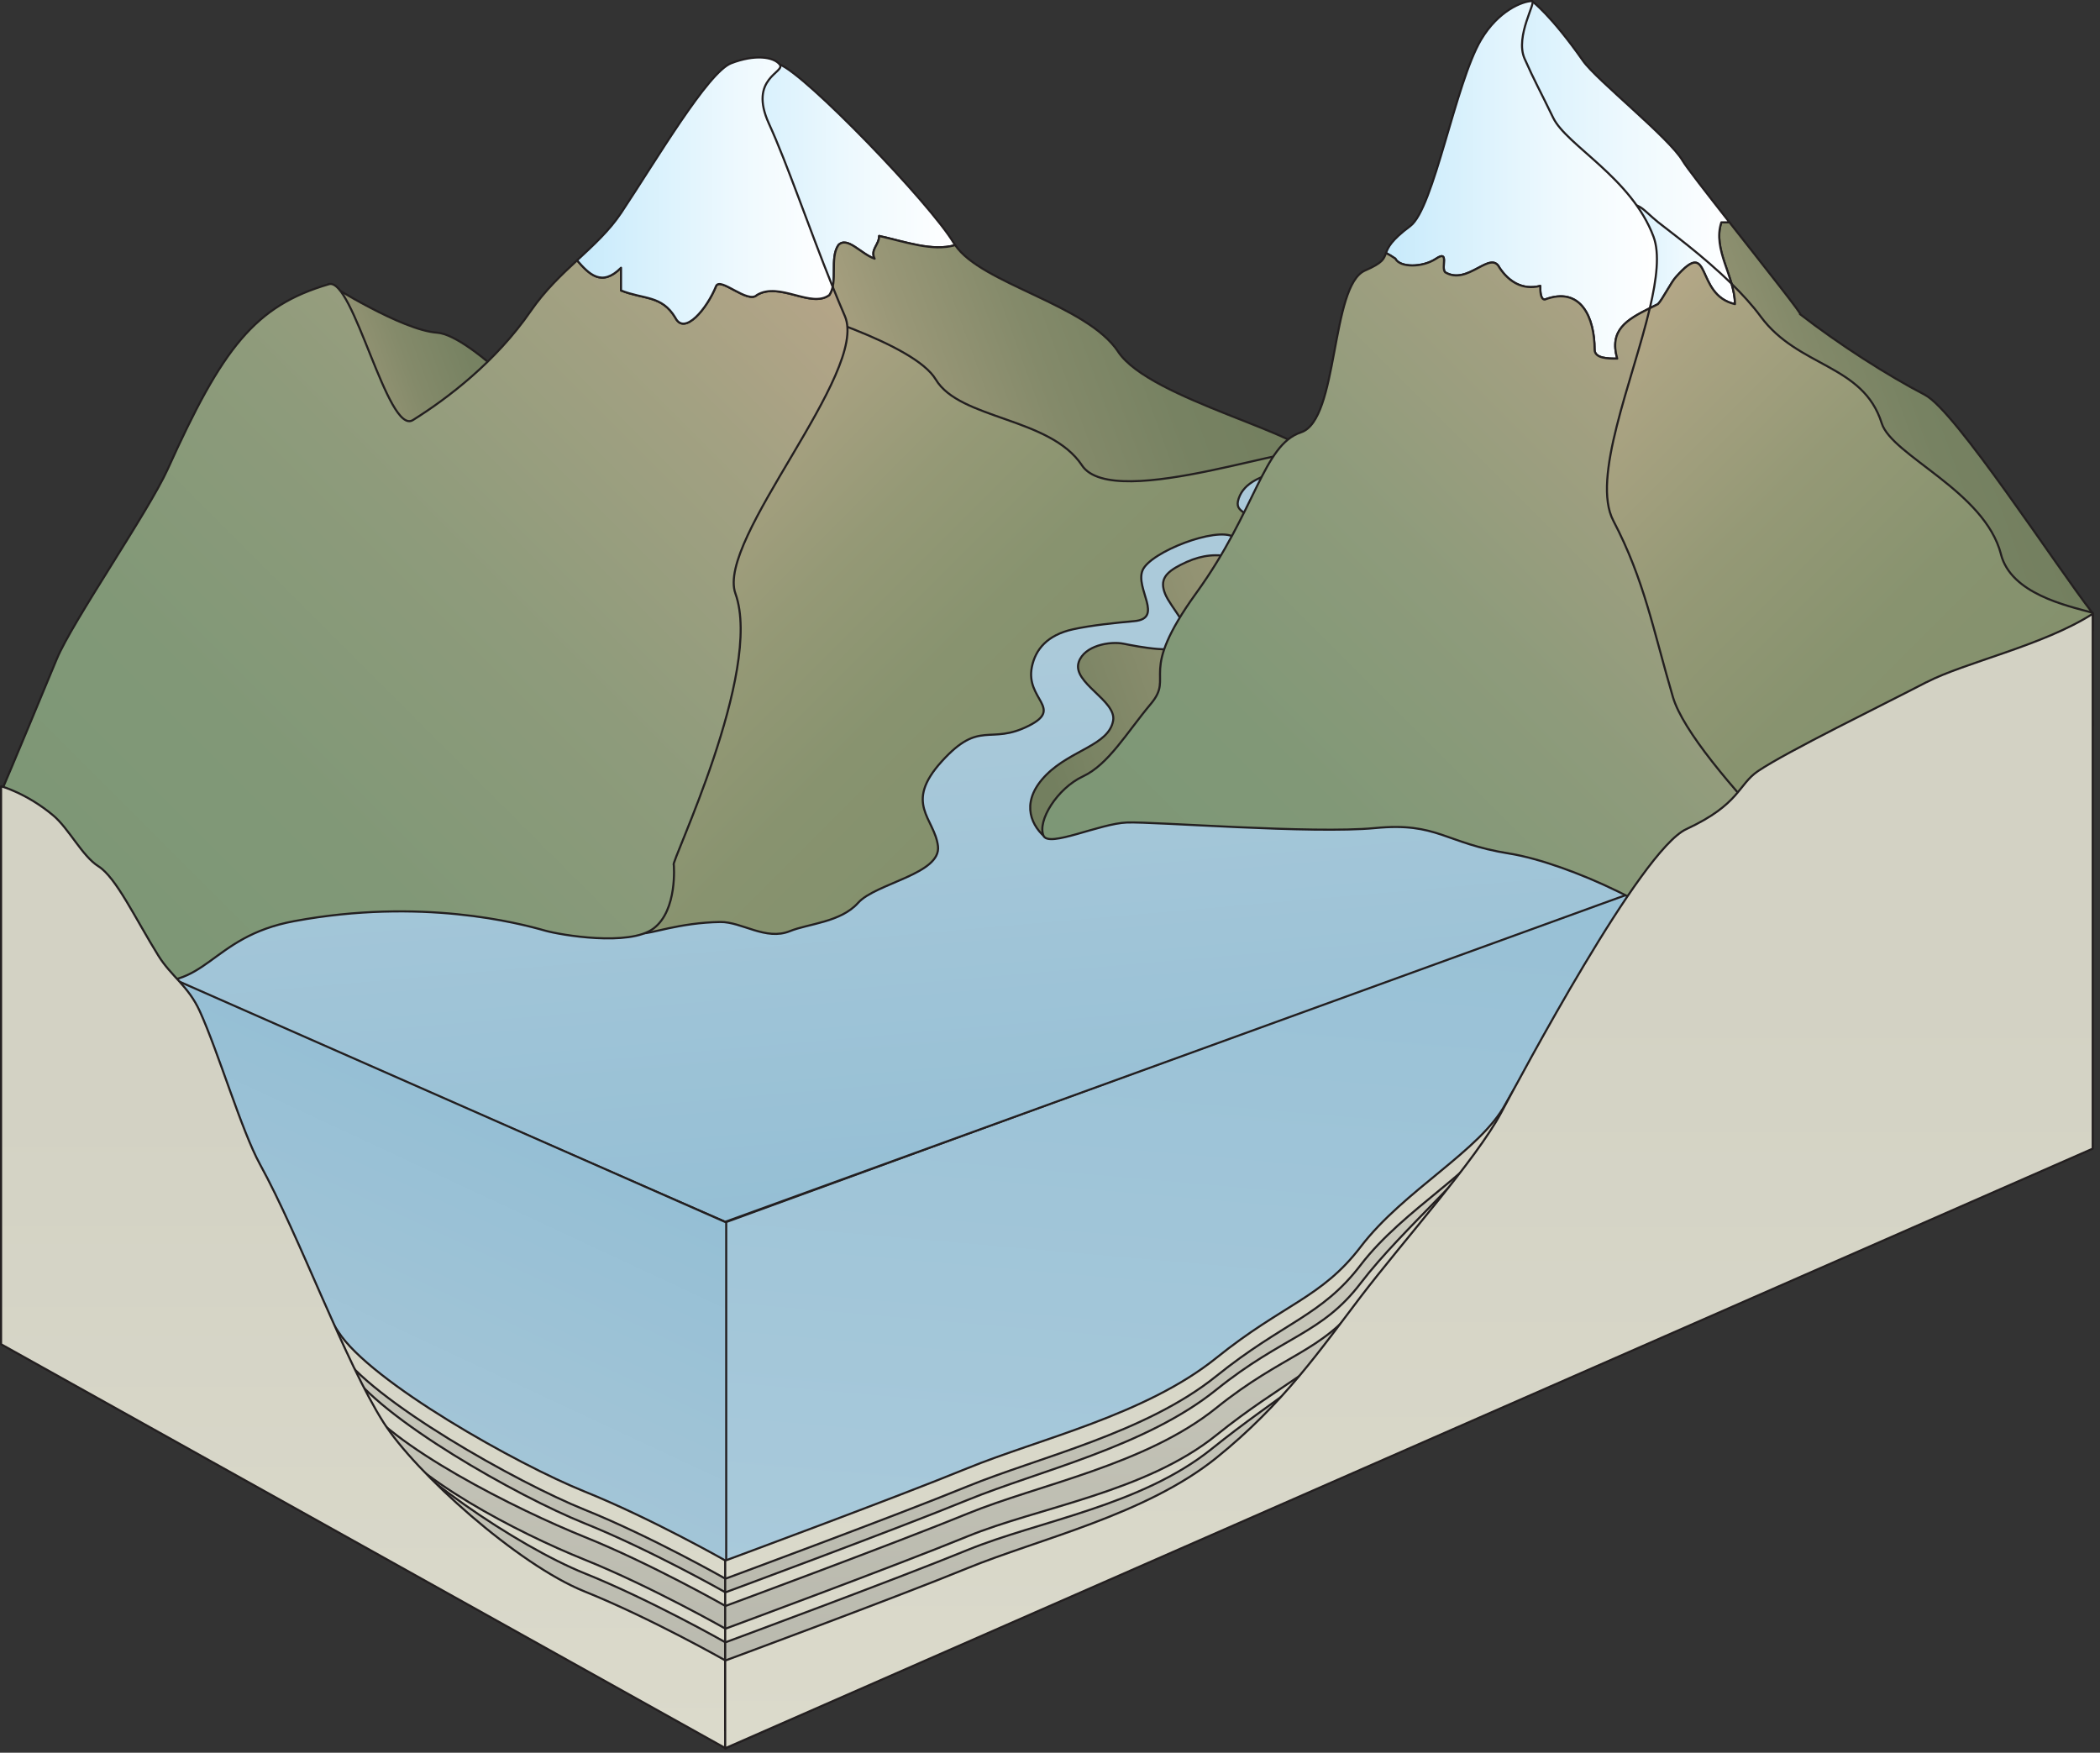 
        <svg xmlns:rdf="http://www.w3.org/1999/02/22-rdf-syntax-ns#" xmlns="http://www.w3.org/2000/svg" xmlns:cc="http://creativecommons.org/ns#" xmlns:xlink="http://www.w3.org/1999/xlink" xmlns:dc="http://purl.org/dc/elements/1.1/" x="0px" y="0px" width="502" height="419" viewBox="0 0 502 419" xml:space="preserve">
            <rect x="0" y="0" width="502" height="419" fill="#333333" stroke="none"/>
            <title>Mountains 3D: laminated lake</title>
            <desc xmlns:ian_image_library="https://ian.umces.edu/media-library/">
                <ian_image_library:title>Mountains 3D: laminated lake</ian_image_library:title>
                <ian_image_library:descr>Illustration of mountains and laminated lake</ian_image_library:descr>
                <ian_image_library:scene>
                    <ian_image_library:contains>diagram, template, base, ecosystem, elements, terrestrial, landform, landscape, feature, mountains, foothills, snowcaps, snowcapped, alp, craig, elevation, peak, pike, palisade, range, ridge, laminated, lake, sediments, layers, lake, bottom</ian_image_library:contains>
                    <ian_image_library:when>2004-02-09</ian_image_library:when>
                </ian_image_library:scene>
            </desc>
            
 <defs></defs>
 <linearGradient id="ian_symbols_186bff03d2d90474a997882e7a03bcdc" y2="46.266" gradientUnits="userSpaceOnUse" x2="228.34" y1="46.266" x1="162.64">
  <stop stop-color="#C7EAFB" offset="0"/>
  <stop stop-color="#EEF9FE" offset=".636"/>
  <stop stop-color="#fff" offset="1"/>
 </linearGradient>
 <path stroke-linejoin="round" d="m171.19 68.353c1.082-2.171 7.577 4.344 9.741 2.173 5.412-3.258 12.989 3.257 17.319 0 2.165-3.258 0-8.689 2.165-11.947 2.164-2.171 5.412 2.171 8.659 3.257-1.083-2.171 1.081-3.257 1.081-5.429 6.361 1.417 12.722 3.76 18.18 2.193-.107-.154-.219-.307-.313-.465-5.748-9.61-35.442-40.365-41.631-42.718-6.19-2.353-7.846 12.213-13.593 13.175-3.291.549-7.314 26.519-10.158 48.631 2.54 1.114 6.71-4.267 8.54-8.87z" stroke="#231F20" stroke-linecap="round" stroke-width=".5" fill="url(#ian_symbols_186bff03d2d90474a997882e7a03bcdc)"/>
 <linearGradient id="ian_symbols_44111022c5f8c06475ea67f25ab0a811" y2="124.59" gradientUnits="userSpaceOnUse" x2="165.05" y1="75.004" x1="301.3">
  <stop stop-color="#737F5F" offset=".011"/>
  <stop stop-color="#778262" offset=".187"/>
  <stop stop-color="#848A6A" offset=".373"/>
  <stop stop-color="#999777" offset=".564"/>
  <stop stop-color="#A8A080" offset=".668"/>
 </linearGradient>
 <path stroke-linejoin="round" d="m267.3 84.085c-7.539-11.344-32.674-16.182-38.961-25.485-5.458 1.567-11.818-.776-18.18-2.193 0 2.171-2.164 3.257-1.081 5.429-3.247-1.086-6.495-5.429-8.659-3.257-2.165 3.257 0 8.688-2.165 11.947-4.33 3.257-11.907-3.258-17.319 0-2.164 2.171-8.659-4.344-9.741-2.173-1.837 4.604-6.004 9.984-8.55 8.871-2.124 16.521-3.589 30.89-3.589 30.89l32.569 60.644s24.292-18.339 49.645-27.336c14.894-5.287 30.154-.237 41.072-5.363 17.534-8.235 31.513-24.162 31.513-26.312-.01-5.76-38.9-14.121-46.56-25.655z" stroke="#231F20" stroke-linecap="round" stroke-width=".5" fill="url(#ian_symbols_44111022c5f8c06475ea67f25ab0a811)"/>
 <linearGradient id="ian_symbols_f5ded6fb96ed41e439b0e6c8a1af9378" y2="100.53" gradientUnits="userSpaceOnUse" x2="78.627" y1="83.221" x1="126.19">
  <stop stop-color="#737F5F" offset=".011"/>
  <stop stop-color="#778262" offset=".276"/>
  <stop stop-color="#848A6A" offset=".556"/>
  <stop stop-color="#999777" offset=".843"/>
  <stop stop-color="#A8A080" offset="1"/>
 </linearGradient>
 <path stroke-linejoin="round" d="m104.47 79.527c-8.482-.592-25.877-11.656-25.877-11.656l10.536 61.511 44.063-26.911s-20.24-22.354-28.72-22.943z" stroke="#231F20" stroke-linecap="round" stroke-width=".5" fill="url(#ian_symbols_f5ded6fb96ed41e439b0e6c8a1af9378)"/>
 <linearGradient id="ian_symbols_8963d46319bb3394d90f87b3f689de85" y2="160.35" gradientUnits="userSpaceOnUse" x2="346.49" y1="431.01" x1="322.81">
  <stop stop-color="#ADCCDC" offset=".006"/>
  <stop stop-color="#95BFD5" offset=".916"/>
 </linearGradient>
 <polygon stroke-linejoin="round" fill="url(#ian_symbols_8963d46319bb3394d90f87b3f689de85)" stroke="#231F20" stroke-linecap="round" stroke-width=".5" points="173.36 292.23 173.36 417.94 498.08 274.58 498.08 173.62"/>
 <linearGradient id="ian_symbols_7acdc4be3e2c3bd4592be4b05c82dc82" y2="284.66" gradientUnits="userSpaceOnUse" x2="258.23" y1="116.12" x1="243.48">
  <stop stop-color="#ABCADA" offset=".236"/>
  <stop stop-color="#95BFD5" offset="1"/>
 </linearGradient>
 <polygon stroke-linejoin="round" fill="url(#ian_symbols_7acdc4be3e2c3bd4592be4b05c82dc82)" stroke="#231F20" stroke-linecap="round" stroke-width=".5" points="298.82 111.28 .401 216.4 173.36 292.09 500.25 173.48 500.25 172.3"/>
 <linearGradient id="ian_symbols_dc86681afb432414f1357606b46a7300" y2="83.763" gradientUnits="userSpaceOnUse" x2="151.62" y1="180.96" x1="248.82">
  <stop stop-color="#84916D" offset="0"/>
  <stop stop-color="#88936F" offset=".24"/>
  <stop stop-color="#959976" offset=".495"/>
  <stop stop-color="#AAA282" offset=".756"/>
  <stop stop-color="#C5AE90" offset="1"/>
 </linearGradient>
 <path stroke-linejoin="round" d="m258.64 111.24c-7.663-11.533-29.197-10.909-34.945-20.52-5.126-8.572-32.734-16.681-43.035-20.004-2.385 1.481-8.426-4.45-9.466-2.36-2.166 5.43-7.578 11.946-9.743 7.603-.265-.446-.542-.834-.824-1.197-5.027 20.283-10.231 71.367-10.231 71.367s-5.956 74.561 3.344 76.936c1.301.331 8.784-2.517 18.452-2.651 5.124-.07 10.862 4.525 16.619 2.188 4.439-1.804 12.142-2.098 16.33-6.779 4.189-4.684 19.9-6.88 19.081-13.56-.817-6.681-8.288-10.097.901-20.245 9.192-10.147 11.389-3.75 20.85-8.54 8.297-4.202-.862-6.275.692-14.019.847-4.211 3.679-7.658 9.828-9.015 4.369-.963 10.212-1.552 14.659-1.956 7.131-.648.111-7.842 1.997-12.195 1.887-4.35 17.576-10.408 21.7-7.953 4.124 2.454 6.13 3.031 5.201-1.814-.928-4.844-5.265-3.508-3.933-7.385 2.699-7.861 17.406-5.789 17.736-10.475.32-4.68-47.56 14.11-55.22 2.58z" stroke="#231F20" stroke-linecap="round" stroke-width=".5" fill="url(#ian_symbols_dc86681afb432414f1357606b46a7300)"/>
 <linearGradient id="ian_symbols_aed719965d663634593af52cf965455f" y2="66.462" gradientUnits="userSpaceOnUse" x2="164.05" y1="76.892" x1="174.48">
  <stop stop-color="#84916D" offset="0"/>
  <stop stop-color="#88936F" offset=".24"/>
  <stop stop-color="#959976" offset=".495"/>
  <stop stop-color="#AAA282" offset=".756"/>
  <stop stop-color="#C5AE90" offset="1"/>
 </linearGradient>
 <path stroke-linejoin="round" d="m171.19 68.353c1.04-2.09 7.081 3.842 9.466 2.36-1.248-.403-2.255-.741-2.924-.995-6.189-2.352-7.845-4.076-13.595-3.114-1.11.185-2.307 3.287-3.515 8.154.282.363.56.751.824 1.197 2.17 4.344 7.59-2.172 9.75-7.602z" stroke="#231F20" stroke-linecap="round" stroke-width=".5" fill="url(#ian_symbols_aed719965d663634593af52cf965455f)"/>
 <linearGradient id="ian_symbols_1d611f375c59ce14e1543b7be211ab01" y2="160.43" gradientUnits="userSpaceOnUse" x2="327.64" y1="103.33" x1="484.5">
  <stop stop-color="#737F5F" offset=".011"/>
  <stop stop-color="#778262" offset=".133"/>
  <stop stop-color="#848A6A" offset=".262"/>
  <stop stop-color="#999777" offset=".394"/>
  <stop stop-color="#A8A080" offset=".466"/>
 </linearGradient>
 <path stroke-linejoin="round" d="m460.2 94.418c-8.938-4.629-20.616-12.102-29.933-19.336 1.247.968-8.48-11.282-16.839-21.933h-1.938c-2.166 6.516 3.247 13.033 3.247 19.548-9.742-2.171-9.742-16.29-18.401-6.516-1.082 1.086 1.082 5.429 0 6.516-6.494 3.259-11.906 5.43-9.742 13.033-2.164 0-5.411 0-5.411-2.172 0-7.602-3.248-15.205-11.908-11.947-1.081 0-1.081-2.171-1.081-3.258-4.329 1.087-7.577-1.085-9.742-4.344-2.165-4.344-7.576 4.344-12.989 1.087-.1-.103-.167-.241-.219-.39-8.427 26.771-15.861 51.927-14.36 52.884 7.407 4.715-7.281 62.254 8.306 64.75 13.86 2.22 72.526 19.604 78.641 28.954 6.114 9.348 20.378-5.726 20.378-5.726l62.043-55.832v-3.128c-8.88-11.46-32.83-48.436-40.06-52.182z" stroke="#231F20" stroke-linecap="round" stroke-width=".5" fill="url(#ian_symbols_1d611f375c59ce14e1543b7be211ab01)"/>
 <linearGradient id="ian_symbols_e64b58431fa1c3740d36491dd1982d81" y2="42.99" gradientUnits="userSpaceOnUse" x2="414.74" y1="42.99" x1="345.24">
  <stop stop-color="#C7EAFB" offset="0"/>
  <stop stop-color="#EEF9FE" offset=".636"/>
  <stop stop-color="#fff" offset="1"/>
 </linearGradient>
 <path stroke-linejoin="round" d="m358.45 64.008c2.165 3.259 5.413 5.431 9.742 4.344 0 1.087 0 3.258 1.081 3.258 8.66-3.258 11.908 4.345 11.908 11.947 0 2.172 3.247 2.172 5.411 2.172-2.164-7.603 3.248-9.774 9.742-13.033 1.082-1.086-1.082-5.43 0-6.516 8.659-9.774 8.659 4.344 18.401 6.516 0-6.516-5.413-13.032-3.247-19.548h1.938c-5.464-6.963-10.342-13.245-11.183-14.697-3.155-5.459-20.606-19.315-23.807-23.889-7.72-11.046-12.24-14.312-12.24-14.312s-11.145 33.32-20.945 64.455c.052.149.119.288.219.39 5.42 3.258 10.83-5.43 12.99-1.087z" stroke="#231F20" stroke-linecap="round" stroke-width=".5" fill="url(#ian_symbols_e64b58431fa1c3740d36491dd1982d81)"/>
 <linearGradient id="ian_symbols_af22c16fe57f5a44e183073d6c3fdc6b" y2="170.56" gradientUnits="userSpaceOnUse" x2="237.56" y1="140.04" x1="321.43">
  <stop stop-color="#A8A080" offset="0"/>
  <stop stop-color="#737F5F" offset=".916"/>
 </linearGradient>
 <path stroke-linejoin="round" d="m310.32 109.64c-.347-2.052-2.311-.691-5.723 5.157-.873 1.495-2.823 1.138-2.765 3.882.06 2.748-.956 2.884-1.432 3.79-3.366 6.407-6.513 10.584-6.93 10.515-3.963-.663-7.321.056-11.135 1.989-3.816 1.932-5.136 3.681-3.816 6.993 1.322 3.312 7.266 9.274 5.285 11.924-1.981 2.651-11.887.663-15.188 0-3.302-.661-9.43.425-10.75 4.4-1.648 4.963 9.097 9.18 8.222 14.004-1.065 5.872-10.018 6.958-15.962 12.92-5.944 5.964-4.147 11.503-.422 14.815 3.726 3.312 49.948-19.638 49.948-19.638s12.88-57.71 10.67-70.74z" stroke="#231F20" stroke-linecap="round" stroke-width=".5" fill="url(#ian_symbols_af22c16fe57f5a44e183073d6c3fdc6b)"/>
 <linearGradient id="ian_symbols_81068cee0bdeecd4a13b73db5ce3195f" y2="67.34" gradientUnits="userSpaceOnUse" x2="414.74" y1="67.34" x1="380.25">
  <stop stop-color="#C7EAFB" offset="0"/>
  <stop stop-color="#EEF9FE" offset=".636"/>
  <stop stop-color="#fff" offset="1"/>
 </linearGradient>
 <path stroke-linejoin="round" d="m386.59 85.729c-2.164-7.603 3.248-9.774 9.742-13.033 1.082-1.086 3.248-5.43 4.33-6.516 8.658-9.774 4.329 4.344 14.071 6.516 0-1.621-.337-3.243-.805-4.865-6.95-6.815-14.941-12.607-17.565-14.719-3.592-2.892-4.553-5.01-7.888-3.829-1.032.365-4.262 11.941-8.23 27.744.639 1.984.934 4.256.934 6.529.01 2.173 3.26 2.173 5.42 2.173z" stroke="#231F20" stroke-linecap="round" stroke-width=".5" fill="url(#ian_symbols_81068cee0bdeecd4a13b73db5ce3195f)"/>
 <linearGradient id="ian_symbols_9236f58b71bd25c45def5a387b6bdb92" y2="92.66" gradientUnits="userSpaceOnUse" x2="364.62" y1="189.53" x1="461.49">
  <stop stop-color="#84916D" offset="0"/>
  <stop stop-color="#88936F" offset=".27"/>
  <stop stop-color="#959976" offset=".557"/>
  <stop stop-color="#AAA382" offset=".85"/>
  <stop stop-color="#B8A989" offset="1"/>
 </linearGradient>
 <path stroke-linejoin="round" d="m478.33 132.5c-3.896-15.091-26.075-23.558-28.512-31.319-4.446-14.169-19.927-13.275-28.94-25.522-1.958-2.661-4.384-5.309-6.945-7.822.468 1.622.805 3.244.805 4.865-9.742-2.171-5.413-16.29-14.071-6.516-1.082 1.086-3.248 5.429-4.33 6.516-6.494 3.259-11.906 5.43-9.742 13.033-2.164 0-5.411 0-5.411-2.172 0-2.273-.295-4.545-.934-6.529-8.857 35.286-21.396 91.682-21.396 91.682s57.705 49.018 61.501 47.461c4.97-2.037 69.23-55.311 79.896-65.406v-4.286c-6.3-1.7-19.5-4.56-21.93-13.98z" stroke="#231F20" stroke-linecap="round" stroke-width=".5" fill="url(#ian_symbols_9236f58b71bd25c45def5a387b6bdb92)"/>
 <linearGradient id="ian_symbols_11ca7f26f13dfb14451f83fe6672a4ff" y2="42.99" gradientUnits="userSpaceOnUse" x2="396.08" y1="42.99" x1="331.32">
  <stop stop-color="#C7EAFB" offset="0"/>
  <stop stop-color="#EEF9FE" offset=".636"/>
  <stop stop-color="#fff" offset="1"/>
 </linearGradient>
 <path stroke-linejoin="round" d="m343.3 61.836c3.247-2.171 1.082 2.172 2.164 3.259 5.413 3.257 10.824-5.431 12.989-1.087 2.165 3.259 5.413 5.431 9.742 4.344 0 1.087 0 3.258 1.081 3.258 8.66-3.258 11.908 4.345 11.908 11.947 0 2.172 3.247 2.172 5.411 2.172-1.942-6.824 2.224-9.273 7.794-12.06 1.645-6.974 2.38-13.058.886-17.071-5.255-14.108-20.787-21.817-23.993-28.445-3.207-6.632-4.456-8.749-6.833-14.124s2.998-13.806 1.741-13.779c-2.238.045-8.019 2.271-12.158 9.264-6.137 10.366-11.261 40.338-16.926 44.539-4.552 3.376-5.311 5.123-5.786 6.428.756.394 1.502.831 2.238 1.355 1.09 2.172 6.5 2.172 9.75 0z" stroke="#231F20" stroke-linecap="round" stroke-width=".5" fill="url(#ian_symbols_11ca7f26f13dfb14451f83fe6672a4ff)"/>
 <linearGradient id="ian_symbols_2b419f06bda62e048d6c0840d06f315c" y2="104.38" gradientUnits="userSpaceOnUse" x2="425.1" y1="239.96" x1="289.52">
  <stop stop-color="#7D9776" offset="0"/>
  <stop stop-color="#819877" offset=".276"/>
  <stop stop-color="#8E9B7B" offset=".568"/>
  <stop stop-color="#A3A081" offset=".868"/>
  <stop stop-color="#AFA385" offset="1"/>
 </linearGradient>
 <path stroke-linejoin="round" d="m399.91 166.65c-4.718-16.051-6.832-28.01-14.245-42.164-5.303-10.126 4.586-33.29 8.723-50.82-5.57 2.786-9.736 5.235-7.794 12.06-2.164 0-5.411 0-5.411-2.172 0-7.602-3.248-15.205-11.908-11.947-1.081 0-1.081-2.171-1.081-3.258-4.329 1.087-7.577-1.085-9.742-4.344-2.165-4.344-7.576 4.344-12.989 1.087-1.082-1.087 1.083-5.431-2.164-3.259-3.248 2.172-8.66 2.172-9.741 0-.736-.524-1.482-.962-2.238-1.355-.515 1.413-.696 2.308-5.015 4.192-8.301 3.618-6.254 35.703-15.295 38.681-9.039 2.977-10.74 18.628-25.041 38.412-14.303 19.782-5.091 19.625-10.863 26.501-5.772 6.879-10.103 14.481-16.233 17.339-6.13 2.86-10.947 10.617-9.424 14.176 1.253 2.927 13.391-2.915 19.977-3.152 6.582-.237 44.288 2.772 59.294 1.328 15.009-1.447 16.532 3.606 32.118 6.103 13.861 2.22 40.056 14.175 46.169 23.522 6.114 9.35 39.831-5.982 39.831-5.982s-42.21-38.91-46.93-54.96z" stroke="#231F20" stroke-linecap="round" stroke-width=".5" fill="url(#ian_symbols_2b419f06bda62e048d6c0840d06f315c)"/>
 <linearGradient id="ian_symbols_8466e69a77dd7364f90c6ae671f439ae" y2="63.968" gradientUnits="userSpaceOnUse" x2="194.46" y1="232.42" x1="26.007">
  <stop stop-color="#7D9776" offset="0"/>
  <stop stop-color="#819877" offset=".26"/>
  <stop stop-color="#8E9B7B" offset=".535"/>
  <stop stop-color="#A3A182" offset=".818"/>
  <stop stop-color="#B5A588" offset="1"/>
 </linearGradient>
 <path stroke-linejoin="round" d="m180.93 70.525c-2.164 2.171-8.659-4.344-9.741-2.173-2.166 5.43-7.578 11.946-9.743 7.603-3.248-5.43-7.575-4.345-12.988-6.516v-5.431c-4.63 4.646-7.612 1.562-10.511-1.771-3.785 3.521-7.705 7.229-11.059 12.091-8.384 12.162-19.903 20.924-28.186 26.096-6.014 3.755-14.268-34.178-20.063-32.488-17.728 5.165-25.456 15.249-38.539 44.199-4.59 10.158-22.845 36.522-26.537 45.425-11.011 26.56-13.315 31.83-13.315 31.83s13.34 41.456 32.254 44.85c17.171 3.079 17.288-10.227 37.843-14.034 30.332-5.621 53.595.458 59.971 2.275 3.654 1.041 20.116 3.844 25.913-.523 5.795-4.364 4.837-15.238 4.837-15.238-1.057.083 21.455-46.182 14.735-64.82-4.673-12.954 31.974-52.885 26.163-66.328-.984-2.277-1.956-4.628-2.914-7.011-.159.708-.406 1.371-.799 1.963-4.33 3.259-11.9-3.257-17.32.001z" stroke="#231F20" stroke-linecap="round" stroke-width=".5" fill="url(#ian_symbols_8466e69a77dd7364f90c6ae671f439ae)"/>
 <linearGradient id="ian_symbols_0e0210801ae16fa4cd4e6014446fe34f" y2="45.555" gradientUnits="userSpaceOnUse" x2="199.05" y1="45.555" x1="137.95">
  <stop stop-color="#C7EAFB" offset="0"/>
  <stop stop-color="#EEF9FE" offset=".636"/>
  <stop stop-color="#fff" offset="1"/>
 </linearGradient>
 <path stroke-linejoin="round" d="m186.39 15.417c-1.483-1.889-6.028-2.452-11.603-.299-5.574 2.153-17.885 23.116-26.261 35.713-2.865 4.313-6.653 7.757-10.58 11.406 2.898 3.333 5.881 6.417 10.511 1.771v5.431c5.413 2.171 9.74 1.086 12.988 6.516 2.165 4.343 7.577-2.173 9.743-7.603 1.082-2.171 7.577 4.344 9.741 2.173 5.412-3.258 12.989 3.257 17.319 0 .393-.592.64-1.255.799-1.963-5.703-14.169-10.927-29.596-15.229-38.986-5.02-10.969 4.06-12.269 2.57-14.159z" stroke="#231F20" stroke-linecap="round" stroke-width=".5" fill="url(#ian_symbols_0e0210801ae16fa4cd4e6014446fe34f)"/>
 <linearGradient id="ian_symbols_b57b947f9bd5e0948db1905805a251ad" y2="-8194" gradientUnits="userSpaceOnUse" x2="-7891" gradientTransform="matrix(-1 0 0 1 -7779.1 8457.5)" y1="-8090.7" x1="-7842.9">
  <stop stop-color="#AAC8D8" offset="0"/>
  <stop stop-color="#AAC8D8" offset=".015"/>
  <stop stop-color="#95BFD5" offset="1"/>
 </linearGradient>
 <polygon stroke-linejoin="round" fill="url(#ian_symbols_b57b947f9bd5e0948db1905805a251ad)" stroke="#231F20" stroke-linecap="round" stroke-width=".5" points=".401 321.35 173.6 417.94 173.6 292.23 .401 215.96"/>
 <linearGradient id="ian_symbols_2f04a72326e7c2b4b5904860e96d2e0c" y2="394.04" gradientUnits="userSpaceOnUse" x2="87.931" y1="207.5" x1="87.931">
  <stop stop-color="#D3D2C4" offset=".332"/>
  <stop stop-color="#DBDACB" offset="1"/>
 </linearGradient>
 <path stroke-linejoin="round" d="m2.415 297.46l171.03 96.586v-20.965s-17.834-10.13-33.757-16.54c-15.926-6.409-51.161-26.154-58.825-38.188-9.181-14.42-9.218-8.608-18.739-25.934-4.382-7.974-9.937-21.399-14.375-31.138-2.75-6.038-6.835-8.347-9.858-13.209-5.555-8.927-10.098-18.733-14.381-21.437-3.881-2.448-7.031-8.999-10.808-12.162-6.32-5.295-10.288-6.968-10.288-6.968v89.96z" stroke="#231F20" stroke-linecap="round" stroke-width=".5" fill="url(#ian_symbols_2f04a72326e7c2b4b5904860e96d2e0c)"/>
 <linearGradient id="ian_symbols_9c62e32148b4d064a192de7c44e41f42" y2="394.04" gradientUnits="userSpaceOnUse" x2="331.39" y1="155.41" x1="331.39">
  <stop stop-color="#D3D2C4" offset=".332"/>
  <stop stop-color="#DBDACB" offset="1"/>
 </linearGradient>
 <path stroke-linejoin="round" d="m460.54 171.76c-10.695 5.566-33.272 16.531-40.275 21.255-4.818 3.251-4.304 9-17.168 14.977-10.915 5.068-38.354 46.919-43.217 55.94-6.031 11.188-24.285 20.609-34.611 34.126-9.349 12.238-18.412 13.606-34.509 26.563-16.939 13.637-42.529 19.424-59.502 26.375-16.972 6.951-57.902 22.084-57.902 22.084v20.965l316.07-143.35v-95.28c-11.92 7.63-19.79 11.62-28.88 16.35z" stroke="#231F20" stroke-linecap="round" stroke-width=".5" fill="url(#ian_symbols_9c62e32148b4d064a192de7c44e41f42)"/>
 <linearGradient id="ian_symbols_022e351a0eff9a04458ab64ac5bcba39" y2="398.39" gradientUnits="userSpaceOnUse" x2="87.931" y1="211.85" x1="87.931">
  <stop stop-color="#D3D2C4" offset=".332"/>
  <stop stop-color="#B7B7AC" offset="1"/>
 </linearGradient>
 <path stroke-linejoin="round" d="m2.415 301.8l171.03 96.587v-20.965s-17.834-10.13-33.757-16.541c-15.926-6.409-51.161-26.154-58.825-38.188-9.181-14.42-9.218-8.609-18.739-25.934-4.382-7.973-9.937-21.398-14.375-31.139-2.75-6.036-6.835-8.347-9.858-13.207-5.555-8.929-10.098-18.733-14.381-21.436-3.881-2.448-7.031-9.001-10.808-12.165-6.32-5.294-10.288-6.967-10.288-6.967v89.97z" stroke="#231F20" stroke-linecap="round" stroke-width=".5" fill="url(#ian_symbols_022e351a0eff9a04458ab64ac5bcba39)"/>
 <linearGradient id="ian_symbols_6d3d9cb193d0c5a411bfa992b7e6810e" y2="398.39" gradientUnits="userSpaceOnUse" x2="331.39" y1="159.75" x1="331.39">
  <stop stop-color="#D3D2C4" offset=".332"/>
  <stop stop-color="#B7B7AC" offset="1"/>
 </linearGradient>
 <path stroke-linejoin="round" d="m460.54 176.1c-10.695 5.566-33.272 16.53-40.275 21.256-4.818 3.252-4.304 9.002-17.168 14.977-10.915 5.069-38.354 46.92-43.217 55.942-6.031 11.185-24.285 20.608-34.611 34.124-9.349 12.238-18.412 13.605-34.509 26.564-16.939 13.636-42.529 19.423-59.502 26.374-16.972 6.953-57.902 22.085-57.902 22.085v20.965l316.07-143.35v-95.28c-11.92 7.63-19.79 11.62-28.88 16.35z" stroke="#231F20" stroke-linecap="round" stroke-width=".5" fill="url(#ian_symbols_6d3d9cb193d0c5a411bfa992b7e6810e)"/>
 <linearGradient id="ian_symbols_6ee82b1fac358504e90c512b01b74161" y2="-8055.8" gradientUnits="userSpaceOnUse" x2="-7867" gradientTransform="matrix(-1 0 0 1 -7779.1 8457.5)" y1="-8242.3" x1="-7867">
  <stop stop-color="#D3D2C4" offset=".332"/>
  <stop stop-color="#DBDACB" offset="1"/>
 </linearGradient>
 <path stroke-linejoin="round" d="m2.415 305.06l171.03 96.587v-20.965s-17.834-10.131-33.757-16.541c-15.926-6.409-48.997-25.067-56.66-37.102-9.182-14.419-11.383-9.693-20.904-27.019-4.382-7.974-9.937-21.398-14.375-31.138-2.75-6.038-6.835-8.348-9.858-13.21-5.555-8.928-10.098-18.732-14.381-21.436-3.881-2.448-7.031-8.999-10.808-12.162-6.32-5.295-10.288-6.969-10.288-6.969v89.96z" stroke="#231F20" stroke-linecap="round" stroke-width=".5" fill="url(#ian_symbols_6ee82b1fac358504e90c512b01b74161)"/>
 <linearGradient id="ian_symbols_e4c3080763ff1b9485833e763f517334" y2="401.65" gradientUnits="userSpaceOnUse" x2="331.39" y1="163.01" x1="331.39">
  <stop stop-color="#D3D2C4" offset=".332"/>
  <stop stop-color="#DBDACB" offset="1"/>
 </linearGradient>
 <path stroke-linejoin="round" d="m460.54 168.5c-10.695 5.565-33.272 16.528-40.275 21.254-4.818 3.252-4.304 7.916-17.168 13.891-10.915 5.07-38.354 54.521-43.217 63.545-6.031 11.186-24.285 26.038-34.611 39.554-9.349 12.24-18.412 12.521-34.509 25.479-16.939 13.637-42.529 19.423-59.502 26.374-16.972 6.952-57.902 22.085-57.902 22.085v20.965l316.07-143.35v-95.281c-11.92 7.65-19.79.78-28.88 5.51z" stroke="#231F20" stroke-linecap="round" stroke-width=".5" fill="url(#ian_symbols_e4c3080763ff1b9485833e763f517334)"/>
 <linearGradient id="ian_symbols_fcd73ea7d6efbc7475d428abfbd2cd01" y2="404.91" gradientUnits="userSpaceOnUse" x2="87.931" y1="207.5" x1="87.931">
  <stop stop-color="#D3D2C4" offset=".332"/>
  <stop stop-color="#B7B7AC" offset="1"/>
 </linearGradient>
 <path stroke-linejoin="round" d="m2.415 308.32l171.03 96.587v-20.97s-17.834-10.132-33.757-16.541c-15.926-6.409-46.833-21.81-54.495-33.844-9.184-14.42-13.548-17.297-23.069-34.622-4.382-7.974-9.937-27.915-14.375-37.653-2.75-6.038-6.835-8.347-9.858-13.209-5.555-8.927-10.098-18.733-14.381-21.437-3.881-2.448-7.031-8.999-10.808-12.162-6.32-5.295-10.288-6.968-10.288-6.968v100.81z" stroke="#231F20" stroke-linecap="round" stroke-width=".5" fill="url(#ian_symbols_fcd73ea7d6efbc7475d428abfbd2cd01)"/>
 <linearGradient id="ian_symbols_fb7394d35b202c94691263f9bcc11e21" y2="404.91" gradientUnits="userSpaceOnUse" x2="331.39" y1="155.41" x1="331.39">
  <stop stop-color="#D3D2C4" offset=".332"/>
  <stop stop-color="#B7B7AC" offset="1"/>
 </linearGradient>
 <path stroke-linejoin="round" d="m460.54 171.76c-10.695 5.566-33.272 16.531-40.275 21.255-4.818 3.251-4.304 7.914-17.168 13.89-10.915 5.069-38.354 55.608-43.217 64.63-6.031 11.188-24.285 26.04-34.611 39.556-9.349 12.239-18.412 12.521-34.509 25.478-16.939 13.637-42.529 18.337-59.502 25.289-16.972 6.952-57.902 22.085-57.902 22.085v20.965l316.07-143.35v-106.16c-11.92 7.63-19.79 11.62-28.88 16.35z" stroke="#231F20" stroke-linecap="round" stroke-width=".5" fill="url(#ian_symbols_fb7394d35b202c94691263f9bcc11e21)"/>
 <linearGradient id="ian_symbols_94aa39bfc27ad634f12d277b3261bf21" y2="-8047.1" gradientUnits="userSpaceOnUse" x2="-7867" gradientTransform="matrix(-1 0 0 1 -7779.1 8457.5)" y1="-8266.2" x1="-7867">
  <stop stop-color="#D3D2C4" offset=".332"/>
  <stop stop-color="#DBDACB" offset="1"/>
 </linearGradient>
 <path stroke-linejoin="round" d="m2.415 313.75l171.03 96.587v-20.97s-17.834-10.131-33.757-16.541c-15.926-6.408-41.42-19.638-49.082-31.671-9.184-14.42-29.785-47.706-39.307-65.031-4.384-7.973-9.938-21.397-14.375-31.138-2.75-6.037 3.989-8.347.966-13.209-5.555-8.928-10.098-18.732-14.381-21.435-3.881-2.449-7.031-9.001-10.808-12.164-6.32-5.295-10.288-6.967-10.288-6.967v122.54z" stroke="#231F20" stroke-linecap="round" stroke-width=".5" fill="url(#ian_symbols_94aa39bfc27ad634f12d277b3261bf21)"/>
 <linearGradient id="ian_symbols_ab7916ef3aec4d24ed515fa22c086f60" y2="413.59" gradientUnits="userSpaceOnUse" x2="87.931" y1="194.47" x1="87.931">
  <stop stop-color="#D3D2C4" offset=".332"/>
  <stop stop-color="#B7B7AC" offset="1"/>
 </linearGradient>
 <path stroke-linejoin="round" d="m2.415 317.01l171.03 96.587v-20.965s-17.834-10.131-33.757-16.541c-15.926-6.408-43.585-25.067-51.248-37.101-9.183-14.419-16.795-42.276-26.316-59.602-4.382-7.973-9.937-21.397-14.375-31.138-2.75-6.036-6.835-8.347-9.858-13.208-5.555-8.929-10.098-18.733-14.381-21.436-3.881-2.449-7.031-9-10.808-12.163-6.32-5.294-10.288-6.969-10.288-6.969v122.53z" stroke="#231F20" stroke-linecap="round" stroke-width=".5" fill="url(#ian_symbols_ab7916ef3aec4d24ed515fa22c086f60)"/>
 <linearGradient id="ian_symbols_5a759a77911895b401ffbdb6ac1499b4" y2="410.33" gradientUnits="userSpaceOnUse" x2="331.39" y1="160.84" x1="331.39">
  <stop stop-color="#D3D2C4" offset=".332"/>
  <stop stop-color="#DBDACB" offset="1"/>
 </linearGradient>
 <path stroke-linejoin="round" d="m460.54 177.19c-10.695 5.567-33.272 16.531-40.275 21.257-4.818 3.251-4.304 7.915-17.168 13.89-10.915 5.069-38.354 54.521-43.217 63.544-6.031 11.186-24.285 26.038-34.611 39.556-9.349 12.237-18.412 14.691-34.509 27.65-16.939 13.635-42.529 17.249-59.502 24.202-16.972 6.952-57.902 22.084-57.902 22.084v20.964l316.07-143.35v-106.14c-11.92 7.63-19.79 11.62-28.88 16.35z" stroke="#231F20" stroke-linecap="round" stroke-width=".5" fill="url(#ian_symbols_5a759a77911895b401ffbdb6ac1499b4)"/>
 <linearGradient id="ian_symbols_3294dd88f57bd97429c378e1e2e565d0" y2="-8039.5" gradientUnits="userSpaceOnUse" x2="-7866" gradientTransform="matrix(-1 0 0 1 -7779.1 8457.5)" y1="-8269.5" x1="-7866">
  <stop stop-color="#D3D2C4" offset=".332"/>
  <stop stop-color="#DBDACB" offset="1"/>
 </linearGradient>
 <path stroke-linejoin="round" d="m.25 321.35l173.2 96.586v-20.964s-17.834-10.131-33.757-16.541c-15.926-6.409-40.338-28.326-48.001-40.36-9.183-14.419-20.042-44.447-29.563-61.771-4.382-7.974-9.937-26.829-14.375-36.568-2.75-6.037-6.835-8.348-9.858-13.208-5.555-8.929-10.098-18.734-14.381-21.437-3.881-2.448-7.031-8.999-10.808-12.163-6.32-5.294-12.453-6.968-12.453-6.968v133.39z" stroke="#231F20" stroke-linecap="round" stroke-width=".5" fill="url(#ian_symbols_3294dd88f57bd97429c378e1e2e565d0)"/>
 <linearGradient id="ian_symbols_8c29b26fe94edc34b94fa45de473c092" y2="413.59" gradientUnits="userSpaceOnUse" x2="331.39" y1="164.1" x1="331.39">
  <stop stop-color="#D3D2C4" offset=".332"/>
  <stop stop-color="#B7B7AC" offset="1"/>
 </linearGradient>
 <path stroke-linejoin="round" d="m460.54 180.45c-10.695 5.565-33.272 16.53-40.275 21.255-4.818 3.251-4.304 7.915-17.168 13.889-10.915 5.07-38.354 52.351-43.217 61.373-6.031 11.186-24.285 26.039-34.611 39.555-9.349 12.239-19.495 16.864-35.592 29.823-16.938 13.635-41.446 17.25-58.419 24.202-16.972 6.952-57.902 22.084-57.902 22.084v20.965l316.07-143.35v-106.13c-11.92 7.63-19.79 11.62-28.88 16.35z" stroke="#231F20" stroke-linecap="round" stroke-width=".5" fill="url(#ian_symbols_8c29b26fe94edc34b94fa45de473c092)"/>
 <linearGradient id="ian_symbols_37050c31e361f4c4f1fe446a3596deb9" y2="417.94" gradientUnits="userSpaceOnUse" x2="336.8" y1="146.72" x1="336.8">
  <stop stop-color="#D3D2C4" offset=".332"/>
  <stop stop-color="#DBDACB" offset="1"/>
 </linearGradient>
 <path stroke-linejoin="round" d="m460.54 163.07c-10.695 5.565-33.272 16.532-40.275 21.255-4.818 3.251-4.304 7.915-17.168 13.891-10.915 5.068-39.436 58.866-44.299 67.888-6.031 11.187-23.203 30.383-33.529 43.899-9.349 12.238-18.412 25.552-34.509 38.51-16.939 13.636-42.529 19.423-59.502 26.375-16.972 6.952-57.902 22.085-57.902 22.085v20.964l326.9-143.34v-127.86c-11.93 7.63-30.62 11.62-39.71 16.35z" stroke="#231F20" stroke-linecap="round" stroke-width=".5" fill="url(#ian_symbols_37050c31e361f4c4f1fe446a3596deb9)"/>
</svg>

